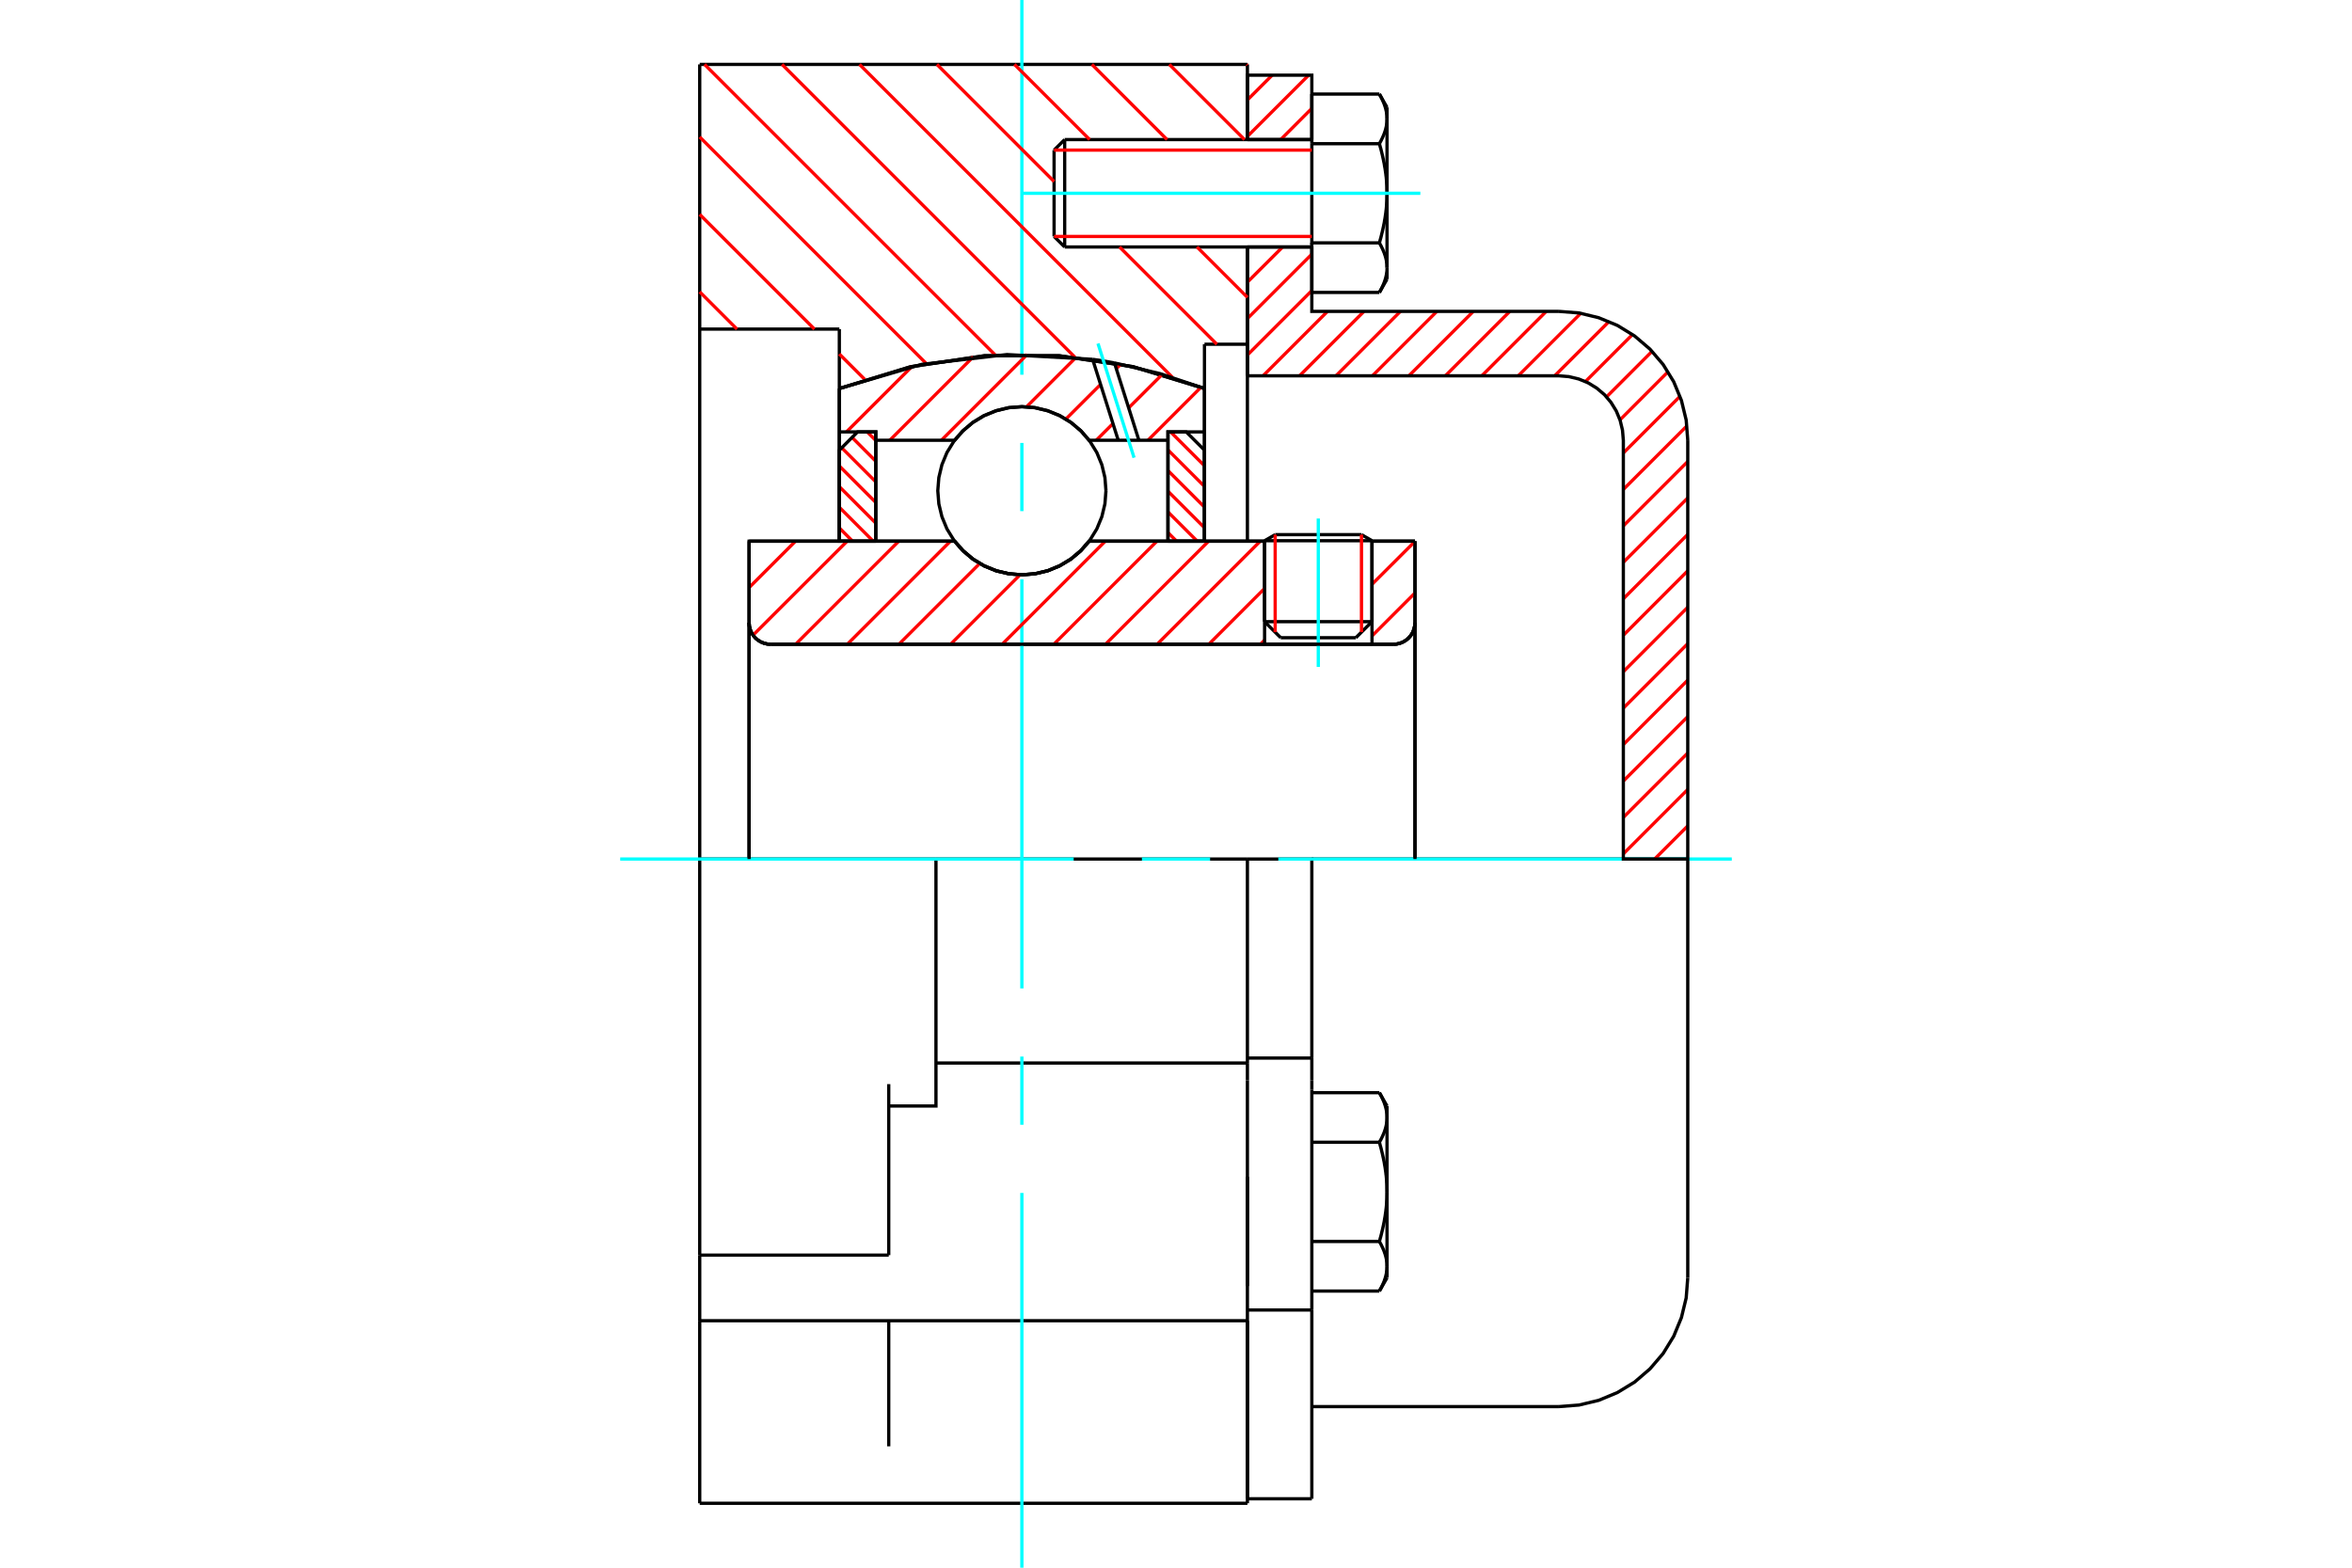 <?xml version="1.0" standalone="no"?>
<!DOCTYPE svg PUBLIC "-//W3C//DTD SVG 1.1//EN"
	"http://www.w3.org/Graphics/SVG/1.1/DTD/svg11.dtd">
<svg xmlns="http://www.w3.org/2000/svg" height="100%" width="100%" viewBox="0 0 36000 24000">
	<rect x="-1800" y="-1200" width="39600" height="26400" style="fill:#FFF"/>
	<g style="fill:none; fill-rule:evenodd" transform="matrix(1 0 0 1 0 0)">
		<g style="fill:none; stroke:#000; stroke-width:50; shape-rendering:geometricPrecision">
			<line x1="21000" y1="8278" x2="19356" y2="8278"/>
			<line x1="19518" y1="8185" x2="20839" y2="8185"/>
			<line x1="19356" y1="9517" x2="21000" y2="9517"/>
			<line x1="20753" y1="9763" x2="19603" y2="9763"/>
			<polyline points="21329,9863 21380,9859 21430,9847 21478,9827 21522,9800 21561,9767 21595,9727 21622,9684 21641,9636 21653,9586 21658,9534"/>
			<line x1="21658" y1="8285" x2="21658" y2="9534"/>
			<line x1="21000" y1="8285" x2="21658" y2="8285"/>
			<line x1="16671" y1="8285" x2="19356" y2="8285"/>
			<polyline points="14611,8285 14743,8434 14895,8562 15065,8664 15250,8739 15443,8784 15641,8800 15839,8784 16033,8739 16217,8664 16387,8562 16540,8434 16671,8285"/>
			<line x1="11466" y1="8285" x2="14611" y2="8285"/>
			<line x1="11466" y1="9534" x2="11466" y2="8285"/>
			<polyline points="11466,9534 11470,9586 11482,9636 11502,9684 11529,9727 11562,9767 11601,9800 11645,9827 11693,9847 11743,9859 11795,9863"/>
			<line x1="21329" y1="9863" x2="11795" y2="9863"/>
			<line x1="21658" y1="9534" x2="21658" y2="13151"/>
			<line x1="11466" y1="9534" x2="11466" y2="13151"/>
			<line x1="19518" y1="8185" x2="19356" y2="8278"/>
			<line x1="21000" y1="8278" x2="20839" y2="8185"/>
			<line x1="20753" y1="9763" x2="21000" y2="9517"/>
			<line x1="19356" y1="9517" x2="19603" y2="9763"/>
			<line x1="19356" y1="8278" x2="19356" y2="9517"/>
			<line x1="21000" y1="9517" x2="21000" y2="8278"/>
			<polyline points="21329,9863 21380,9859 21430,9847 21478,9827 21522,9800 21561,9767 21595,9727 21622,9684 21641,9636 21653,9586 21658,9534"/>
			<polyline points="11466,9534 11470,9586 11482,9636 11502,9684 11529,9727 11562,9767 11601,9800 11645,9827 11693,9847 11743,9859 11795,9863"/>
			<line x1="10710" y1="986" x2="19093" y2="986"/>
			<line x1="19093" y1="20219" x2="19093" y2="23014"/>
			<polyline points="10710,23014 10710,22142 10710,20219"/>
			<line x1="10710" y1="19215" x2="10710" y2="20219"/>
			<polyline points="10710,19215 10710,16597 10710,13151 10710,5038 10710,986"/>
			<line x1="19093" y1="16538" x2="19093" y2="16274"/>
			<line x1="14326" y1="16274" x2="19093" y2="16274"/>
			<line x1="19093" y1="20219" x2="19093" y2="16538"/>
			<line x1="10710" y1="19215" x2="13603" y2="19215"/>
			<line x1="19093" y1="13151" x2="19093" y2="16274"/>
			<line x1="19093" y1="13151" x2="14326" y2="13151"/>
			<line x1="13603" y1="19215" x2="13603" y2="16597"/>
			<line x1="13603" y1="22142" x2="13603" y2="20219"/>
			<line x1="14326" y1="13151" x2="10710" y2="13151"/>
			<line x1="12847" y1="5038" x2="10710" y2="5038"/>
			<line x1="12847" y1="5948" x2="12847" y2="5038"/>
			<polyline points="18436,5948 17343,5614 16212,5446 15070,5446 13940,5614 12847,5948"/>
			<line x1="18436" y1="5270" x2="18436" y2="5948"/>
			<line x1="19093" y1="5270" x2="18436" y2="5270"/>
			<line x1="19093" y1="3781" x2="19093" y2="5270"/>
			<line x1="19093" y1="986" x2="19093" y2="2137"/>
			<polyline points="13603,16932 14326,16932 14326,13151"/>
			<line x1="12847" y1="8285" x2="12847" y2="5948"/>
			<line x1="18436" y1="5948" x2="18436" y2="8285"/>
			<line x1="19093" y1="18016" x2="19093" y2="19688"/>
			<line x1="19093" y1="5270" x2="19093" y2="8285"/>
			<line x1="10710" y1="23014" x2="19093" y2="23014"/>
			<line x1="10710" y1="20219" x2="19093" y2="20219"/>
			<line x1="19093" y1="16198" x2="20079" y2="16198"/>
			<line x1="20079" y1="16540" x2="20079" y2="16198"/>
			<line x1="20079" y1="16681" x2="20079" y2="16540"/>
			<line x1="20079" y1="20055" x2="20079" y2="16681"/>
			<polyline points="20079,16198 20079,13151 19093,13151"/>
			<line x1="19093" y1="22945" x2="19093" y2="20219"/>
			<line x1="20079" y1="22945" x2="20079" y2="20055"/>
			<polyline points="21230,17108 21230,17097 21230,17087 21229,17076 21229,17066 21228,17056 21227,17045 21225,17035 21224,17024 21222,17014 21221,17004 21219,16993 21217,16983 21214,16972 21212,16962 21209,16951 21206,16941 21203,16930 21200,16919 21196,16909 21192,16898 21189,16887 21185,16876 21180,16865 21176,16855 21171,16843 21166,16832 21161,16821 21156,16810 21150,16798 21145,16787 21139,16775 21133,16764 21126,16752 21120,16740 21113,16728"/>
			<line x1="21230" y1="16932" x2="21230" y2="17108"/>
			<polyline points="21230,18247 21230,18226 21230,18205 21229,18184 21229,18163 21228,18142 21227,18122 21225,18101 21224,18080 21222,18059 21221,18039 21219,18018 21217,17997 21214,17976 21212,17955 21209,17934 21206,17913 21203,17891 21200,17870 21196,17849 21192,17827 21189,17806 21185,17784 21180,17762 21176,17740 21171,17718 21166,17696 21161,17673 21156,17651 21150,17628 21145,17605 21139,17582 21133,17559 21126,17535 21120,17511 21113,17487"/>
			<line x1="21230" y1="17108" x2="21230" y2="18247"/>
			<polyline points="21113,17487 21120,17475 21126,17463 21133,17452 21139,17440 21145,17428 21150,17417 21156,17406 21161,17394 21166,17383 21171,17372 21176,17361 21180,17350 21185,17339 21189,17328 21192,17317 21196,17307 21200,17296 21203,17285 21206,17275 21209,17264 21212,17254 21214,17243 21217,17233 21219,17222 21221,17212 21222,17201 21224,17191 21225,17181 21227,17170 21228,17160 21229,17149 21229,17139 21230,17129 21230,17118 21230,17108"/>
			<polyline points="21230,19385 21230,19375 21230,19365 21229,19354 21229,19344 21228,19333 21227,19323 21225,19313 21224,19302 21222,19292 21221,19281 21219,19271 21217,19261 21214,19250 21212,19240 21209,19229 21206,19219 21203,19208 21200,19197 21196,19187 21192,19176 21189,19165 21185,19154 21180,19143 21176,19132 21171,19121 21166,19110 21161,19099 21156,19088 21150,19076 21145,19065 21139,19053 21133,19042 21126,19030 21120,19018 21113,19006"/>
			<line x1="21230" y1="18247" x2="21230" y2="19385"/>
			<polyline points="21113,19006 21120,18982 21126,18958 21133,18934 21139,18911 21145,18888 21150,18865 21156,18842 21161,18820 21166,18797 21171,18775 21176,18753 21180,18731 21185,18709 21189,18687 21192,18666 21196,18644 21200,18623 21203,18602 21206,18580 21209,18559 21212,18538 21214,18517 21217,18496 21219,18475 21221,18455 21222,18434 21224,18413 21225,18392 21227,18371 21228,18351 21229,18330 21229,18309 21230,18288 21230,18267 21230,18247"/>
			<line x1="21230" y1="19385" x2="21230" y2="19562"/>
			<polyline points="21113,19765 21120,19753 21126,19741 21133,19729 21139,19718 21145,19706 21150,19695 21156,19683 21161,19672 21166,19661 21171,19650 21176,19639 21180,19628 21185,19617 21189,19606 21192,19595 21196,19584 21200,19574 21203,19563 21206,19552 21209,19542 21212,19531 21214,19521 21217,19510 21219,19500 21221,19489 21222,19479 21224,19469 21225,19458 21227,19448 21228,19438 21229,19427 21229,19417 21230,19406 21230,19396 21230,19385"/>
			<line x1="20079" y1="19765" x2="21113" y2="19765"/>
			<line x1="20079" y1="19006" x2="21113" y2="19006"/>
			<line x1="20079" y1="17487" x2="21113" y2="17487"/>
			<line x1="20079" y1="16728" x2="21113" y2="16728"/>
			<polyline points="25833,13151 23860,13151 20079,13151"/>
			<line x1="25833" y1="19562" x2="25833" y2="13151"/>
			<line x1="16134" y1="2298" x2="16134" y2="3620"/>
			<line x1="16296" y1="2137" x2="16296" y2="3781"/>
			<polyline points="21230,1820 21230,1810 21230,1799 21229,1789 21229,1778 21228,1768 21227,1758 21225,1747 21224,1737 21222,1726 21221,1716 21219,1706 21217,1695 21214,1685 21212,1674 21209,1664 21206,1653 21203,1642 21200,1632 21196,1621 21192,1610 21189,1600 21185,1589 21180,1578 21176,1567 21171,1556 21166,1545 21161,1533 21156,1522 21150,1511 21145,1499 21139,1488 21133,1476 21126,1464 21120,1452 21113,1440"/>
			<line x1="21230" y1="1644" x2="21230" y2="1820"/>
			<polyline points="21113,4477 21120,4465 21126,4454 21133,4442 21139,4430 21145,4419 21150,4407 21156,4396 21161,4384 21166,4373 21171,4362 21176,4351 21180,4340 21185,4329 21189,4318 21192,4307 21196,4297 21200,4286 21203,4275 21206,4265 21209,4254 21212,4244 21214,4233 21217,4223 21219,4212 21221,4202 21222,4191 21224,4181 21225,4171 21227,4160 21228,4150 21229,4139 21229,4129 21230,4119 21230,4108 21230,4098 21230,4274"/>
			<polyline points="21230,2959 21230,2938 21230,2917 21229,2896 21229,2876 21228,2855 21227,2834 21225,2813 21224,2792 21222,2772 21221,2751 21219,2730 21217,2709 21214,2688 21212,2667 21209,2646 21206,2625 21203,2604 21200,2583 21196,2561 21192,2540 21189,2518 21185,2496 21180,2475 21176,2453 21171,2430 21166,2408 21161,2386 21156,2363 21150,2340 21145,2317 21139,2294 21133,2271 21126,2247 21120,2224 21113,2200"/>
			<line x1="21230" y1="1820" x2="21230" y2="2959"/>
			<polyline points="21113,2200 21120,2188 21126,2176 21133,2164 21139,2152 21145,2141 21150,2129 21156,2118 21161,2107 21166,2095 21171,2084 21176,2073 21180,2062 21185,2051 21189,2040 21192,2030 21196,2019 21200,2008 21203,1998 21206,1987 21209,1976 21212,1966 21214,1955 21217,1945 21219,1934 21221,1924 21222,1914 21224,1903 21225,1893 21227,1882 21228,1872 21229,1862 21229,1851 21230,1841 21230,1830 21230,1820"/>
			<polyline points="21230,4098 21230,4087 21230,4077 21229,4067 21229,4056 21228,4046 21227,4035 21225,4025 21224,4015 21222,4004 21221,3994 21219,3983 21217,3973 21214,3962 21212,3952 21209,3941 21206,3931 21203,3920 21200,3910 21196,3899 21192,3888 21189,3877 21185,3867 21180,3856 21176,3845 21171,3834 21166,3822 21161,3811 21156,3800 21150,3789 21145,3777 21139,3766 21133,3754 21126,3742 21120,3730 21113,3718"/>
			<line x1="21230" y1="2959" x2="21230" y2="4098"/>
			<polyline points="21113,3718 21120,3694 21126,3670 21133,3647 21139,3623 21145,3600 21150,3577 21156,3555 21161,3532 21166,3510 21171,3487 21176,3465 21180,3443 21185,3421 21189,3400 21192,3378 21196,3357 21200,3335 21203,3314 21206,3293 21209,3272 21212,3251 21214,3230 21217,3209 21219,3188 21221,3167 21222,3146 21224,3125 21225,3105 21227,3084 21228,3063 21229,3042 21229,3021 21230,3001 21230,2980 21230,2959"/>
			<line x1="20079" y1="2200" x2="21113" y2="2200"/>
			<polyline points="20079,2200 20079,3718 21113,3718"/>
			<line x1="20079" y1="1440" x2="21113" y2="1440"/>
			<line x1="20079" y1="1440" x2="20079" y2="2200"/>
			<line x1="20079" y1="4477" x2="21113" y2="4477"/>
			<line x1="20079" y1="3718" x2="20079" y2="4477"/>
			<line x1="19093" y1="20055" x2="20079" y2="20055"/>
			<line x1="19093" y1="22945" x2="20079" y2="22945"/>
			<line x1="21230" y1="16932" x2="21113" y2="16728"/>
			<line x1="21113" y1="19765" x2="21230" y2="19562"/>
			<polyline points="23860,21534 24169,21510 24470,21438 24756,21319 25020,21158 25255,20956 25456,20721 25618,20457 25736,20171 25809,19870 25833,19562"/>
			<line x1="20079" y1="21534" x2="23860" y2="21534"/>
			<line x1="16296" y1="2137" x2="16134" y2="2298"/>
			<line x1="16134" y1="3620" x2="16296" y2="3781"/>
			<line x1="20079" y1="2137" x2="16296" y2="2137"/>
			<line x1="16296" y1="3781" x2="20079" y2="3781"/>
			<line x1="21230" y1="1644" x2="21113" y2="1440"/>
			<line x1="21113" y1="4477" x2="21230" y2="4274"/>
		</g>
		<g style="fill:none; stroke:#0FF; stroke-width:50; shape-rendering:geometricPrecision">
			<line x1="20178" y1="10210" x2="20178" y2="7938"/>
			<line x1="15641" y1="24000" x2="15641" y2="18263"/>
			<line x1="15641" y1="17219" x2="15641" y2="16175"/>
			<line x1="15641" y1="15132" x2="15641" y2="8868"/>
			<line x1="15641" y1="7825" x2="15641" y2="6781"/>
			<line x1="15641" y1="5737" x2="15641" y2="0"/>
			<line x1="9493" y1="13151" x2="16434" y2="13151"/>
			<line x1="17478" y1="13151" x2="18522" y2="13151"/>
			<line x1="19566" y1="13151" x2="26507" y2="13151"/>
			<line x1="15625" y1="2959" x2="21740" y2="2959"/>
		</g>
		<g style="fill:none; stroke:#F00; stroke-width:50; shape-rendering:geometricPrecision">
			<line x1="25833" y1="12644" x2="25326" y2="13151"/>
			<line x1="25833" y1="12086" x2="24847" y2="13072"/>
			<line x1="25833" y1="11528" x2="24847" y2="12514"/>
			<line x1="25833" y1="10970" x2="24847" y2="11957"/>
			<line x1="25833" y1="10412" x2="24847" y2="11399"/>
			<line x1="25833" y1="9854" x2="24847" y2="10841"/>
			<line x1="25833" y1="9296" x2="24847" y2="10283"/>
			<line x1="25833" y1="8738" x2="24847" y2="9725"/>
			<line x1="25833" y1="8181" x2="24847" y2="9167"/>
			<line x1="25833" y1="7623" x2="24847" y2="8609"/>
			<line x1="25833" y1="7065" x2="24847" y2="8051"/>
			<line x1="25820" y1="6520" x2="24847" y2="7493"/>
			<line x1="25714" y1="6068" x2="24847" y2="6935"/>
			<line x1="25531" y1="5692" x2="24796" y2="6428"/>
			<line x1="25287" y1="5378" x2="24590" y2="6076"/>
			<line x1="24987" y1="5121" x2="24267" y2="5841"/>
			<line x1="24627" y1="4923" x2="23797" y2="5753"/>
			<line x1="24195" y1="4797" x2="23239" y2="5753"/>
			<line x1="23667" y1="4767" x2="22681" y2="5753"/>
			<line x1="23109" y1="4767" x2="22123" y2="5753"/>
			<line x1="22551" y1="4767" x2="21565" y2="5753"/>
			<line x1="21993" y1="4767" x2="21007" y2="5753"/>
			<line x1="21435" y1="4767" x2="20449" y2="5753"/>
			<line x1="20877" y1="4767" x2="19891" y2="5753"/>
			<line x1="20319" y1="4767" x2="19333" y2="5753"/>
			<line x1="20079" y1="4449" x2="19093" y2="5435"/>
			<line x1="20079" y1="3891" x2="19093" y2="4877"/>
			<line x1="19632" y1="3781" x2="19093" y2="4319"/>
			<line x1="20079" y1="1659" x2="19602" y2="2137"/>
			<line x1="20030" y1="1151" x2="19093" y2="2088"/>
			<line x1="19472" y1="1151" x2="19093" y2="1530"/>
		</g>
		<g style="fill:none; stroke:#000; stroke-width:50; shape-rendering:geometricPrecision">
			<line x1="19093" y1="5753" x2="19093" y2="3781"/>
			<line x1="19093" y1="2137" x2="20079" y2="2137"/>
			<line x1="20079" y1="3781" x2="19093" y2="3781"/>
			<polyline points="19093,2137 19093,1151 20079,1151 20079,2137"/>
			<polyline points="20079,3781 20079,4767 23860,4767"/>
			<polyline points="25833,6740 25809,6431 25736,6130 25618,5844 25456,5580 25255,5345 25020,5144 24756,4982 24470,4864 24169,4791 23860,4767"/>
			<polyline points="25833,6740 25833,13151 24847,13151 24847,6740 24834,6585 24798,6435 24739,6292 24658,6160 24558,6042 24440,5942 24308,5861 24165,5802 24015,5766 23860,5753 19093,5753"/>
		</g>
		<g style="fill:none; stroke:#F00; stroke-width:50; shape-rendering:geometricPrecision">
			<line x1="19084" y1="986" x2="19093" y2="996"/>
			<line x1="17898" y1="986" x2="19049" y2="2137"/>
			<line x1="16713" y1="986" x2="17863" y2="2137"/>
			<line x1="15527" y1="986" x2="16678" y2="2137"/>
			<line x1="18321" y1="3781" x2="19093" y2="4553"/>
			<line x1="14341" y1="986" x2="16134" y2="2779"/>
			<line x1="17136" y1="3781" x2="18625" y2="5270"/>
			<line x1="13156" y1="986" x2="17947" y2="5778"/>
			<line x1="11970" y1="986" x2="16454" y2="5470"/>
			<line x1="10784" y1="986" x2="15236" y2="5438"/>
			<line x1="10710" y1="2097" x2="14178" y2="5566"/>
			<line x1="10710" y1="3283" x2="12465" y2="5038"/>
			<line x1="12847" y1="5420" x2="13236" y2="5809"/>
			<line x1="10710" y1="4468" x2="11280" y2="5038"/>
		</g>
		<g style="fill:none; stroke:#000; stroke-width:50; shape-rendering:geometricPrecision">
			<polyline points="18436,5948 17343,5614 16212,5446 15070,5446 13940,5614 12847,5948"/>
		</g>
		<g style="fill:none; stroke:#F00; stroke-width:50; shape-rendering:geometricPrecision">
			<line x1="20839" y1="8185" x2="20839" y2="9678"/>
			<line x1="19518" y1="9678" x2="19518" y2="8185"/>
			<line x1="12847" y1="8082" x2="13049" y2="8285"/>
			<line x1="12847" y1="7766" x2="13365" y2="8285"/>
			<line x1="12847" y1="7450" x2="13405" y2="8009"/>
			<line x1="12847" y1="7134" x2="13405" y2="7693"/>
			<line x1="12883" y1="6855" x2="13405" y2="7377"/>
			<line x1="13042" y1="6697" x2="13405" y2="7061"/>
			<line x1="13273" y1="6612" x2="13405" y2="6744"/>
		</g>
		<g style="fill:none; stroke:#000; stroke-width:50; shape-rendering:geometricPrecision">
			<polyline points="13405,8285 13405,6612 13126,6612 12847,6892 12847,8285 13405,8285"/>
		</g>
		<g style="fill:none; stroke:#F00; stroke-width:50; shape-rendering:geometricPrecision">
			<line x1="17917" y1="6612" x2="18436" y2="7131"/>
			<line x1="17877" y1="6888" x2="18436" y2="7447"/>
			<line x1="17877" y1="7204" x2="18436" y2="7763"/>
			<line x1="17877" y1="7520" x2="18436" y2="8079"/>
			<line x1="17877" y1="7837" x2="18325" y2="8285"/>
			<line x1="17877" y1="8153" x2="18009" y2="8285"/>
		</g>
		<g style="fill:none; stroke:#000; stroke-width:50; shape-rendering:geometricPrecision">
			<polyline points="17877,8285 17877,6612 18156,6612 18436,6892 18436,8285 17877,8285"/>
			<polyline points="16928,7513 16912,7311 16865,7115 16788,6928 16682,6756 16551,6603 16398,6471 16225,6366 16039,6289 15842,6241 15641,6226 15440,6241 15243,6289 15057,6366 14885,6471 14731,6603 14600,6756 14494,6928 14417,7115 14370,7311 14354,7513 14370,7714 14417,7910 14494,8097 14600,8269 14731,8423 14885,8554 15057,8659 15243,8737 15440,8784 15641,8800 15842,8784 16039,8737 16225,8659 16398,8554 16551,8423 16682,8269 16788,8097 16865,7910 16912,7714 16928,7513"/>
		</g>
		<g style="fill:none; stroke:#F00; stroke-width:50; shape-rendering:geometricPrecision">
			<line x1="18382" y1="5929" x2="17571" y2="6740"/>
			<line x1="17788" y1="5733" x2="17275" y2="6245"/>
			<line x1="17035" y1="6485" x2="16780" y2="6740"/>
			<line x1="17154" y1="5577" x2="17086" y2="5644"/>
			<line x1="16846" y1="5885" x2="16314" y2="6416"/>
			<line x1="16467" y1="5473" x2="15712" y2="6228"/>
			<line x1="15723" y1="5426" x2="14409" y2="6740"/>
			<line x1="14896" y1="5463" x2="13619" y2="6740"/>
			<line x1="13955" y1="5614" x2="12956" y2="6612"/>
		</g>
		<g style="fill:none; stroke:#000; stroke-width:50; shape-rendering:geometricPrecision">
			<polyline points="12847,8285 12847,6612 12847,5948"/>
			<polyline points="16724,5501 15413,5428 14107,5578 12847,5948"/>
			<polyline points="17058,5556 16891,5526 16724,5501"/>
			<polyline points="18436,5948 17756,5720 17058,5556"/>
			<polyline points="18436,5948 18436,6612 17877,6612 17877,6740 17877,8285"/>
			<polyline points="17877,6740 17432,6740 17116,6740 16671,6740 16540,6591 16387,6464 16217,6361 16033,6287 15839,6241 15641,6226 15443,6241 15250,6287 15065,6361 14895,6464 14743,6591 14611,6740 13405,6740 13405,8285"/>
			<polyline points="13405,6740 13405,6612 12847,6612"/>
			<line x1="18436" y1="6612" x2="18436" y2="8285"/>
		</g>
		<g style="fill:none; stroke:#0FF; stroke-width:50; shape-rendering:geometricPrecision">
			<line x1="17358" y1="7007" x2="16806" y2="5259"/>
		</g>
		<g style="fill:none; stroke:#000; stroke-width:50; shape-rendering:geometricPrecision">
			<line x1="17116" y1="6740" x2="16724" y2="5501"/>
			<line x1="17432" y1="6740" x2="17058" y2="5556"/>
		</g>
		<g style="fill:none; stroke:#F00; stroke-width:50; shape-rendering:geometricPrecision">
			<line x1="21658" y1="9078" x2="21000" y2="9736"/>
			<line x1="21658" y1="8288" x2="21000" y2="8945"/>
			<line x1="19356" y1="9799" x2="19292" y2="9863"/>
			<line x1="19356" y1="9008" x2="18502" y2="9863"/>
			<line x1="19289" y1="8285" x2="17711" y2="9863"/>
			<line x1="18499" y1="8285" x2="16921" y2="9863"/>
			<line x1="17708" y1="8285" x2="16130" y2="9863"/>
			<line x1="16918" y1="8285" x2="15340" y2="9863"/>
			<line x1="15614" y1="8799" x2="14550" y2="9863"/>
			<line x1="14996" y1="8626" x2="13759" y2="9863"/>
			<line x1="14547" y1="8285" x2="12969" y2="9863"/>
			<line x1="13756" y1="8285" x2="12178" y2="9863"/>
			<line x1="12966" y1="8285" x2="11526" y2="9724"/>
			<line x1="12176" y1="8285" x2="11466" y2="8995"/>
		</g>
		<g style="fill:none; stroke:#000; stroke-width:50; shape-rendering:geometricPrecision">
			<line x1="21658" y1="13151" x2="21658" y2="8285"/>
			<polyline points="21329,9863 21380,9859 21430,9847 21478,9827 21522,9800 21561,9767 21595,9727 21622,9684 21641,9636 21653,9586 21658,9534"/>
			<polyline points="21329,9863 21000,9863 21000,8285"/>
			<polyline points="21000,9863 19356,9863 19356,8285"/>
			<line x1="19356" y1="9863" x2="11795" y2="9863"/>
			<polyline points="11466,9534 11470,9586 11482,9636 11502,9684 11529,9727 11562,9767 11601,9800 11645,9827 11693,9847 11743,9859 11795,9863"/>
			<polyline points="11466,9534 11466,8285 12025,8285 14611,8285 14743,8434 14895,8562 15065,8664 15250,8739 15443,8784 15641,8800 15839,8784 16033,8739 16217,8664 16387,8562 16540,8434 16671,8285 19356,8285"/>
			<line x1="21000" y1="8285" x2="21658" y2="8285"/>
			<line x1="11466" y1="13151" x2="11466" y2="9534"/>
		</g>
		<g style="fill:none; stroke:#F00; stroke-width:50; shape-rendering:geometricPrecision">
			<line x1="20079" y1="2298" x2="16134" y2="2298"/>
			<line x1="16134" y1="3620" x2="20079" y2="3620"/>
		</g>
	</g>
</svg>
